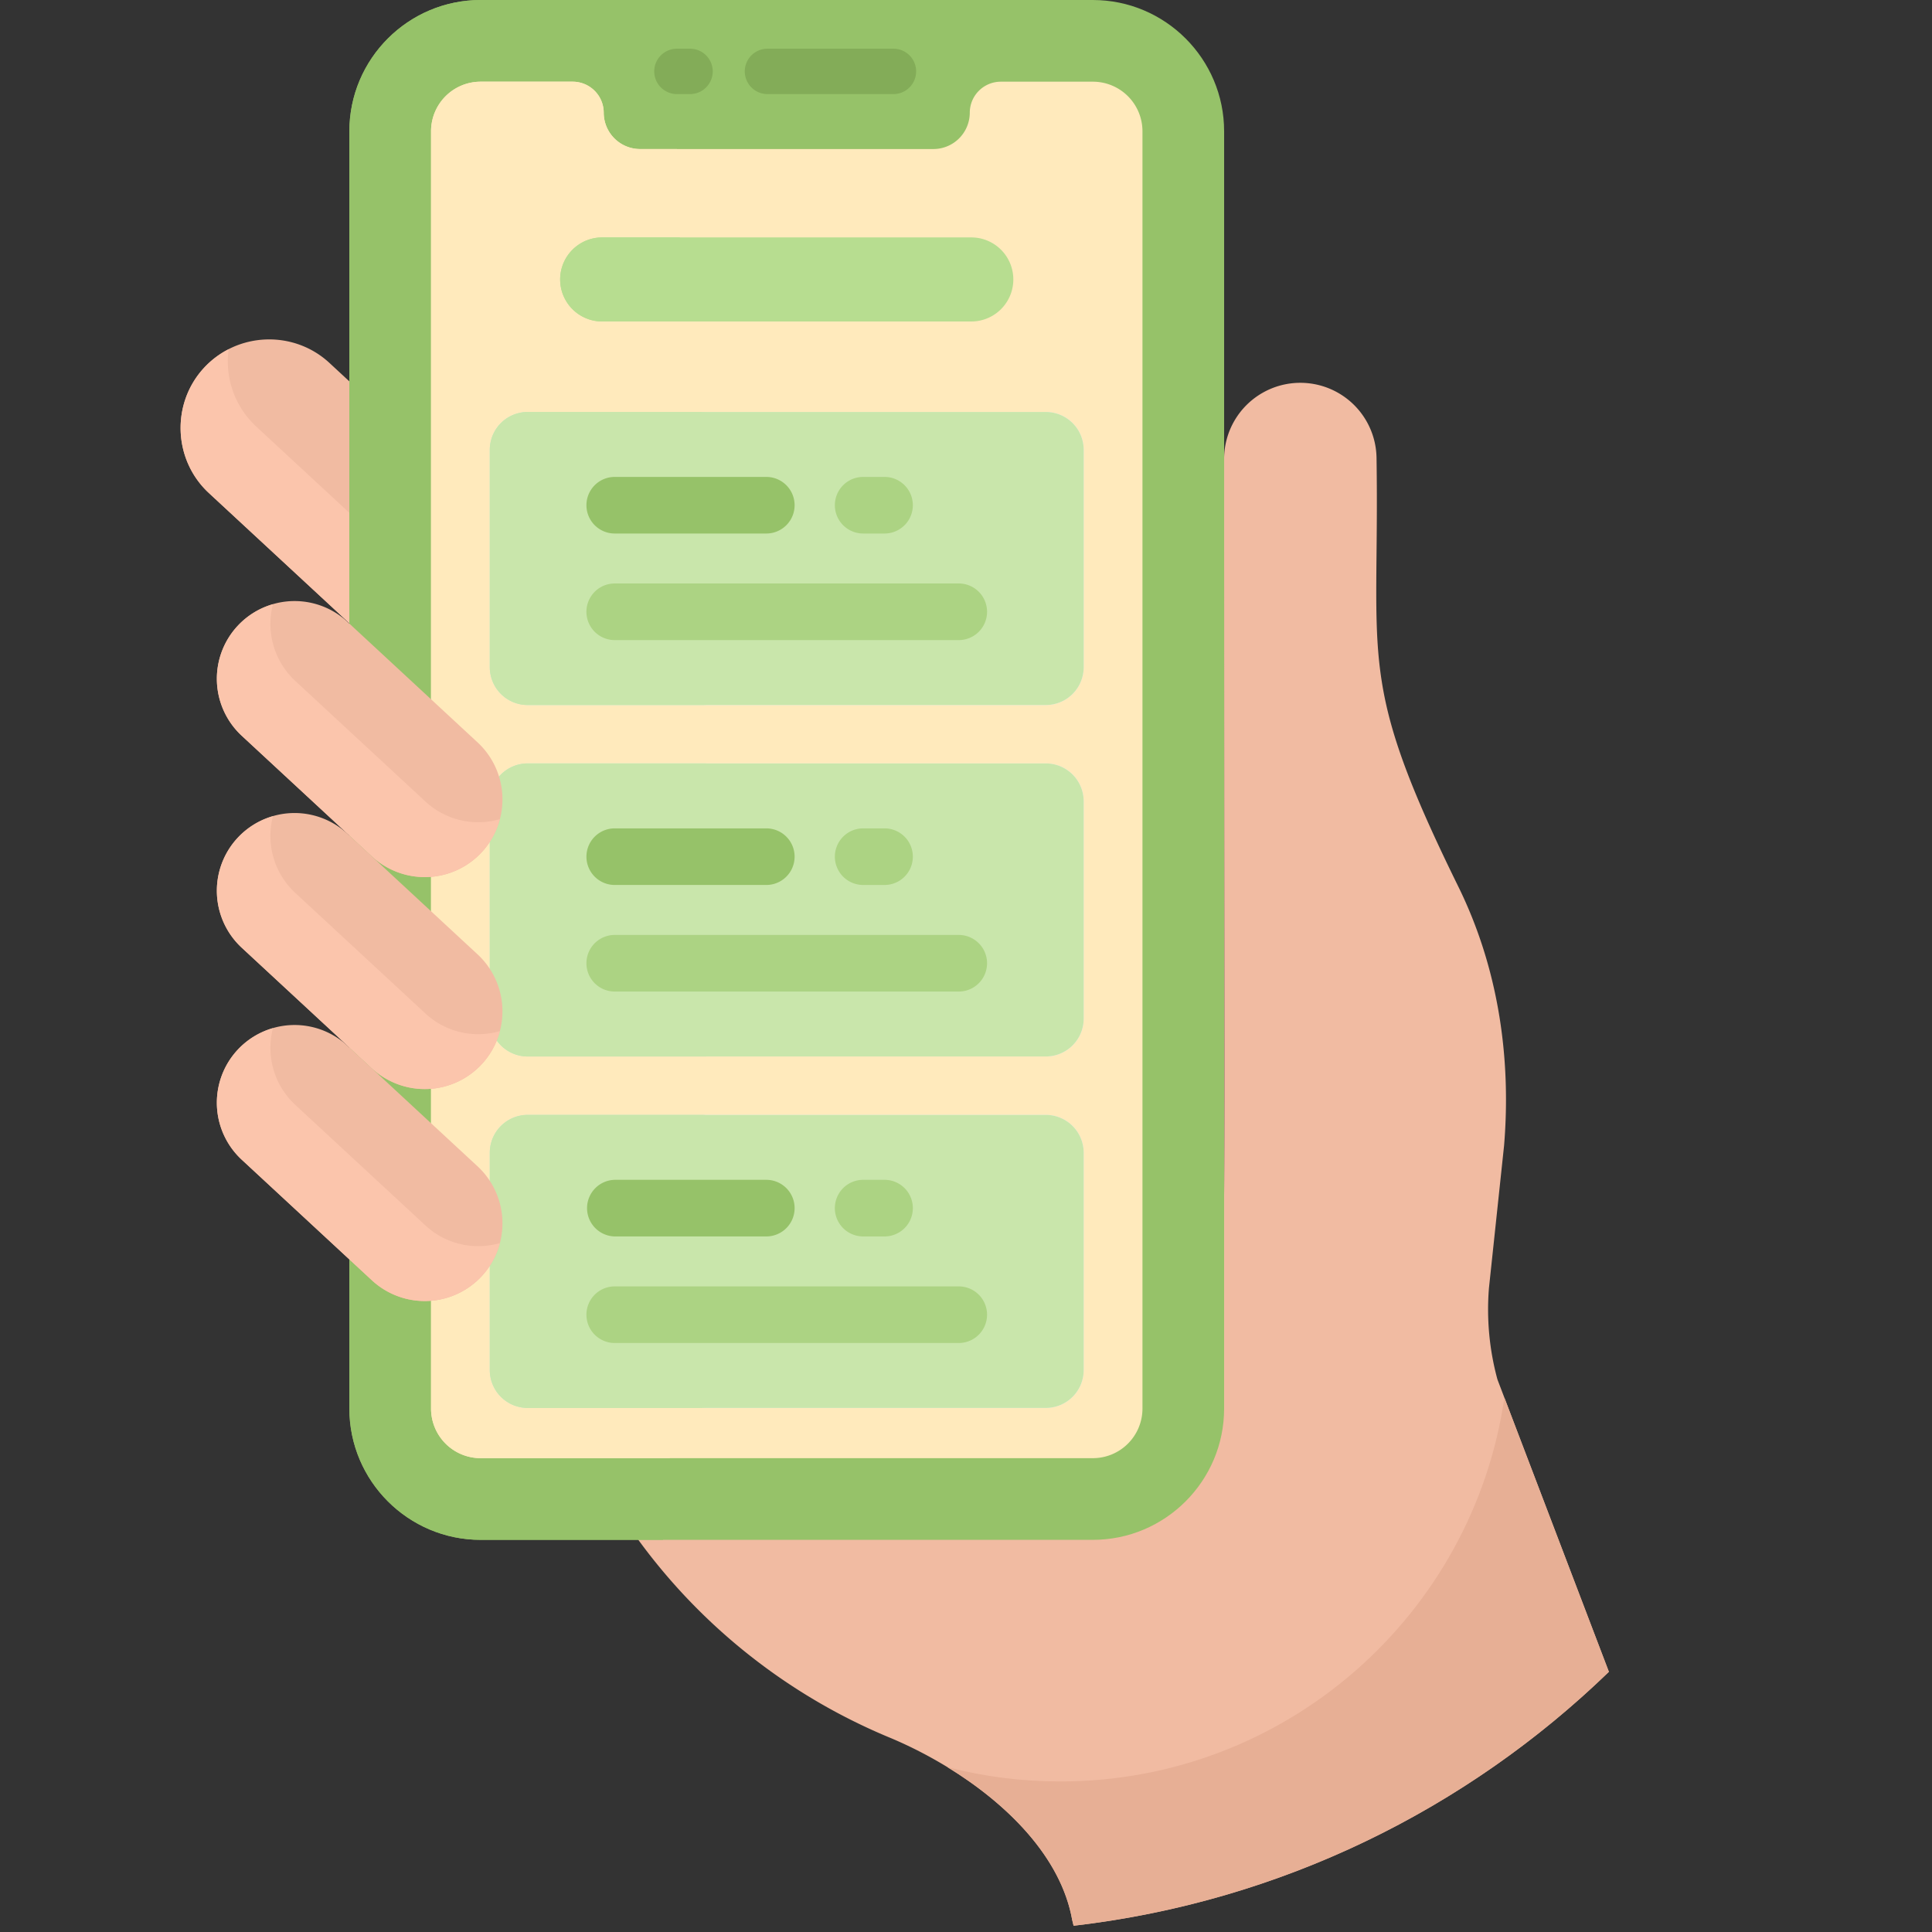 <svg width="136" height="136" fill="none" xmlns="http://www.w3.org/2000/svg"><rect width="100%" height="100%" fill="#333333" stroke="none"/><path d="M105.409 97.103a18.75 18.75 0 0 1-.595-6.449l1.063-10.01c.519-6.28-.438-12.573-3.219-18.229-7.184-14.612-5.536-15.673-5.759-30.176a5.365 5.365 0 0 0-10.729 0c0 58.977.11 54.65-.254 56.379v7.723c0 6.506-5.293 11.8-11.8 11.8H44.75a41.674 41.674 0 0 0 17.846 14.162l.133.055c5.534 2.338 11.712 7.001 12.745 12.788l.1.413c14.572-1.689 27.676-8.19 37.681-17.875l-7.846-20.581Zm-80.583-70.04-1.634-1.514c-2.519-2.334-6.49-2.183-8.823.336-2.334 2.519-2.182 6.489.336 8.823l10.12 9.377V27.062Z" fill="#F1BBA2"/><path d="M18.026 30.015a6.244 6.244 0 0 1-1.931-5.43 6.18 6.18 0 0 0-1.726 1.3c-2.334 2.518-2.182 6.489.336 8.823l10.12 9.377v-7.77l-6.8-6.3Z" fill="#FBC5AC"/><path d="M105.898 98.384c-2.216 15.281-15.367 27.019-31.261 27.019-2.68.002-5.35-.336-7.945-1.007 4.208 2.573 7.994 6.333 8.782 10.75l.1.413c14.572-1.689 27.675-8.19 37.681-17.876l-7.357-19.299Z" fill="#E7AF95"/><path d="M76.929 108.395H33.835c-5.096 0-9.242-4.146-9.242-9.242V9.242C24.593 4.146 28.74 0 33.835 0h43.094c5.096 0 9.241 4.146 9.241 9.242v89.911c0 5.096-4.146 9.242-9.241 9.242Z" fill="#96C269"/><path d="M33.835 0c-5.096 0-9.242 4.146-9.242 9.242v89.911c0 5.096 4.146 9.242 9.242 9.242h12.847c-2.852-2.909.474-5.75.474-5.75-4.693-1.231-4.294-6.163-4.294-6.163V16.397c0-4.715 4.789-5.906 4.789-5.906-1.887-1.886 0-3.868 0-3.868V3.428C45.91 2.326 46.253.824 46.632 0H33.835Z" fill="#96C269"/><path d="M48.574 6.623h-.923a1.597 1.597 0 0 1 0-3.195h.923a1.597 1.597 0 1 1 0 3.195Zm14.318 0h-8.867a1.597 1.597 0 1 1 0-3.195h8.867a1.597 1.597 0 1 1 0 3.195Z" fill="#83AC58"/><path d="M76.929 5.75h-6.477a2.186 2.186 0 0 0-2.186 2.186 2.563 2.563 0 0 1-2.555 2.555H45.054a2.563 2.563 0 0 1-2.556-2.555 2.186 2.186 0 0 0-2.186-2.186h-6.477a3.492 3.492 0 0 0-3.492 3.492v89.911a3.492 3.492 0 0 0 3.492 3.492H76.93a3.492 3.492 0 0 0 3.492-3.492V9.242a3.492 3.492 0 0 0-3.492-3.492Z" fill="#FFEABC"/><path d="M47.156 102.645c-.664-2.865 2.66-3.534 2.66-3.534s2.113-18.517 0-20.63c-2.114-2.115 0-4.11 0-4.11s2.309-18.321 0-20.631c-2.31-2.31 0-4.11 0-4.11V29c-4.137-2.612-1.961-6.37-1.961-6.37v-5.917c-3.126-3.125-.205-6.22-.204-6.221h-2.597a2.563 2.563 0 0 1-2.556-2.556 2.186 2.186 0 0 0-2.186-2.186h-6.477a3.492 3.492 0 0 0-3.492 3.492v89.912a3.492 3.492 0 0 0 3.492 3.491h13.321Z" fill="#FFEABC"/><path d="M42.39 22.63h25.983a2.958 2.958 0 1 0 0-5.917H42.39a2.958 2.958 0 1 0 0 5.917Z" fill="#B7DD90"/><path d="M42.39 16.713h5.465v5.917H42.39a2.958 2.958 0 1 1 0-5.917Z" fill="#B7DD90"/><path d="M73.624 49.63H37.14a2.669 2.669 0 0 1-2.662-2.662V31.66A2.669 2.669 0 0 1 37.14 29h36.485a2.669 2.669 0 0 1 2.661 2.66v15.308a2.669 2.669 0 0 1-2.661 2.662Zm0 24.74H37.14a2.669 2.669 0 0 1-2.662-2.661V56.4a2.669 2.669 0 0 1 2.661-2.661h36.485a2.669 2.669 0 0 1 2.661 2.66V71.71a2.669 2.669 0 0 1-2.661 2.66Zm0 24.74H37.14a2.669 2.669 0 0 1-2.662-2.66V81.14a2.669 2.669 0 0 1 2.661-2.66h36.485a2.669 2.669 0 0 1 2.661 2.66v15.31a2.669 2.669 0 0 1-2.661 2.66Z" fill="#E9EFFF"/><path d="M73.624 49.63H37.14a2.669 2.669 0 0 1-2.662-2.662V31.66A2.669 2.669 0 0 1 37.14 29h36.485a2.669 2.669 0 0 1 2.661 2.66v15.308a2.669 2.669 0 0 1-2.661 2.662Zm0 24.74H37.14a2.669 2.669 0 0 1-2.662-2.661V56.4a2.669 2.669 0 0 1 2.661-2.661h36.485a2.669 2.669 0 0 1 2.661 2.66V71.71a2.669 2.669 0 0 1-2.661 2.66Zm0 24.74H37.14a2.669 2.669 0 0 1-2.662-2.66V81.14a2.669 2.669 0 0 1 2.661-2.66h36.485a2.669 2.669 0 0 1 2.661 2.66v15.31a2.669 2.669 0 0 1-2.661 2.66Z" fill="#C9E6AB"/><path d="M47.154 46.968V31.66A2.669 2.669 0 0 1 49.815 29H37.14a2.669 2.669 0 0 0-2.662 2.66v15.308a2.669 2.669 0 0 0 2.661 2.661h12.676a2.669 2.669 0 0 1-2.66-2.66Zm0 24.74V56.402a2.669 2.669 0 0 1 2.661-2.661H37.14a2.669 2.669 0 0 0-2.662 2.66V71.71a2.669 2.669 0 0 0 2.661 2.66h12.676a2.669 2.669 0 0 1-2.66-2.66Zm0 24.741V81.141a2.669 2.669 0 0 1 2.661-2.661H37.14a2.669 2.669 0 0 0-2.662 2.66v15.31a2.669 2.669 0 0 0 2.661 2.66h12.676a2.669 2.669 0 0 1-2.66-2.66Z" fill="#C9E6AB"/><path d="M53.943 37.556h-10.67a1.992 1.992 0 1 1 0-3.984h10.67a1.992 1.992 0 1 1 0 3.984Z" fill="#96C269"/><path d="M67.49 45.058H43.273a1.992 1.992 0 1 1 0-3.985H67.49a1.992 1.992 0 1 1 0 3.985Zm-5.224-7.502h-1.505a1.992 1.992 0 1 1 0-3.984h1.505a1.992 1.992 0 0 1 0 3.984Z" fill="#ACD383"/><path d="M53.943 62.296h-10.67a1.992 1.992 0 1 1 0-3.984h10.67a1.992 1.992 0 1 1 0 3.984Z" fill="#96C269"/><path d="M67.49 69.798H43.273a1.992 1.992 0 1 1 0-3.984H67.49a1.992 1.992 0 1 1 0 3.984Zm-5.224-7.502h-1.505a1.992 1.992 0 1 1 0-3.984h1.505a1.992 1.992 0 1 1 0 3.984Z" fill="#ACD383"/><path d="M53.943 87.037h-10.67a1.993 1.993 0 0 1 0-3.985h10.67a1.992 1.992 0 1 1 0 3.985Z" fill="#96C269"/><path d="M67.49 94.538H43.273a1.992 1.992 0 1 1 0-3.984H67.49a1.992 1.992 0 1 1 0 3.984Zm-5.224-7.501h-1.505a1.992 1.992 0 1 1 0-3.985h1.505a1.992 1.992 0 1 1 0 3.985Z" fill="#ACD383"/><path d="M33.912 59.99a5.47 5.47 0 0 1-7.73.294l-9.164-8.49a5.47 5.47 0 1 1 7.436-8.026l9.163 8.49a5.47 5.47 0 0 1 .295 7.731Z" fill="#F1BBA2"/><path d="m29.951 56.425-9.163-8.49a5.468 5.468 0 0 1-1.573-5.403 5.437 5.437 0 0 0-2.491 1.531 5.47 5.47 0 0 0 .294 7.73l9.163 8.491a5.47 5.47 0 0 0 9.009-2.623 5.462 5.462 0 0 1-5.239-1.236Z" fill="#FBC5AC"/><path d="M33.912 89.832a5.47 5.47 0 0 1-7.73.295l-9.164-8.49a5.47 5.47 0 1 1 7.436-8.026l9.163 8.49a5.47 5.47 0 0 1 .295 7.731Z" fill="#F1BBA2"/><path d="m29.951 86.267-9.163-8.49a5.468 5.468 0 0 1-1.573-5.403 5.436 5.436 0 0 0-2.491 1.531 5.47 5.47 0 0 0 .294 7.731l9.163 8.49a5.47 5.47 0 0 0 9.009-2.623 5.462 5.462 0 0 1-5.239-1.236Z" fill="#FBC5AC"/><path d="M33.912 74.91a5.47 5.47 0 0 1-7.73.295l-9.164-8.49a5.47 5.47 0 1 1 7.436-8.026l9.163 8.491a5.47 5.47 0 0 1 .295 7.73Z" fill="#F1BBA2"/><path d="m29.951 71.346-9.163-8.49a5.468 5.468 0 0 1-1.573-5.403 5.435 5.435 0 0 0-2.491 1.531 5.47 5.47 0 0 0 .294 7.73l9.163 8.491a5.47 5.47 0 0 0 9.009-2.623 5.461 5.461 0 0 1-5.239-1.236Z" fill="#FBC5AC"/></svg>